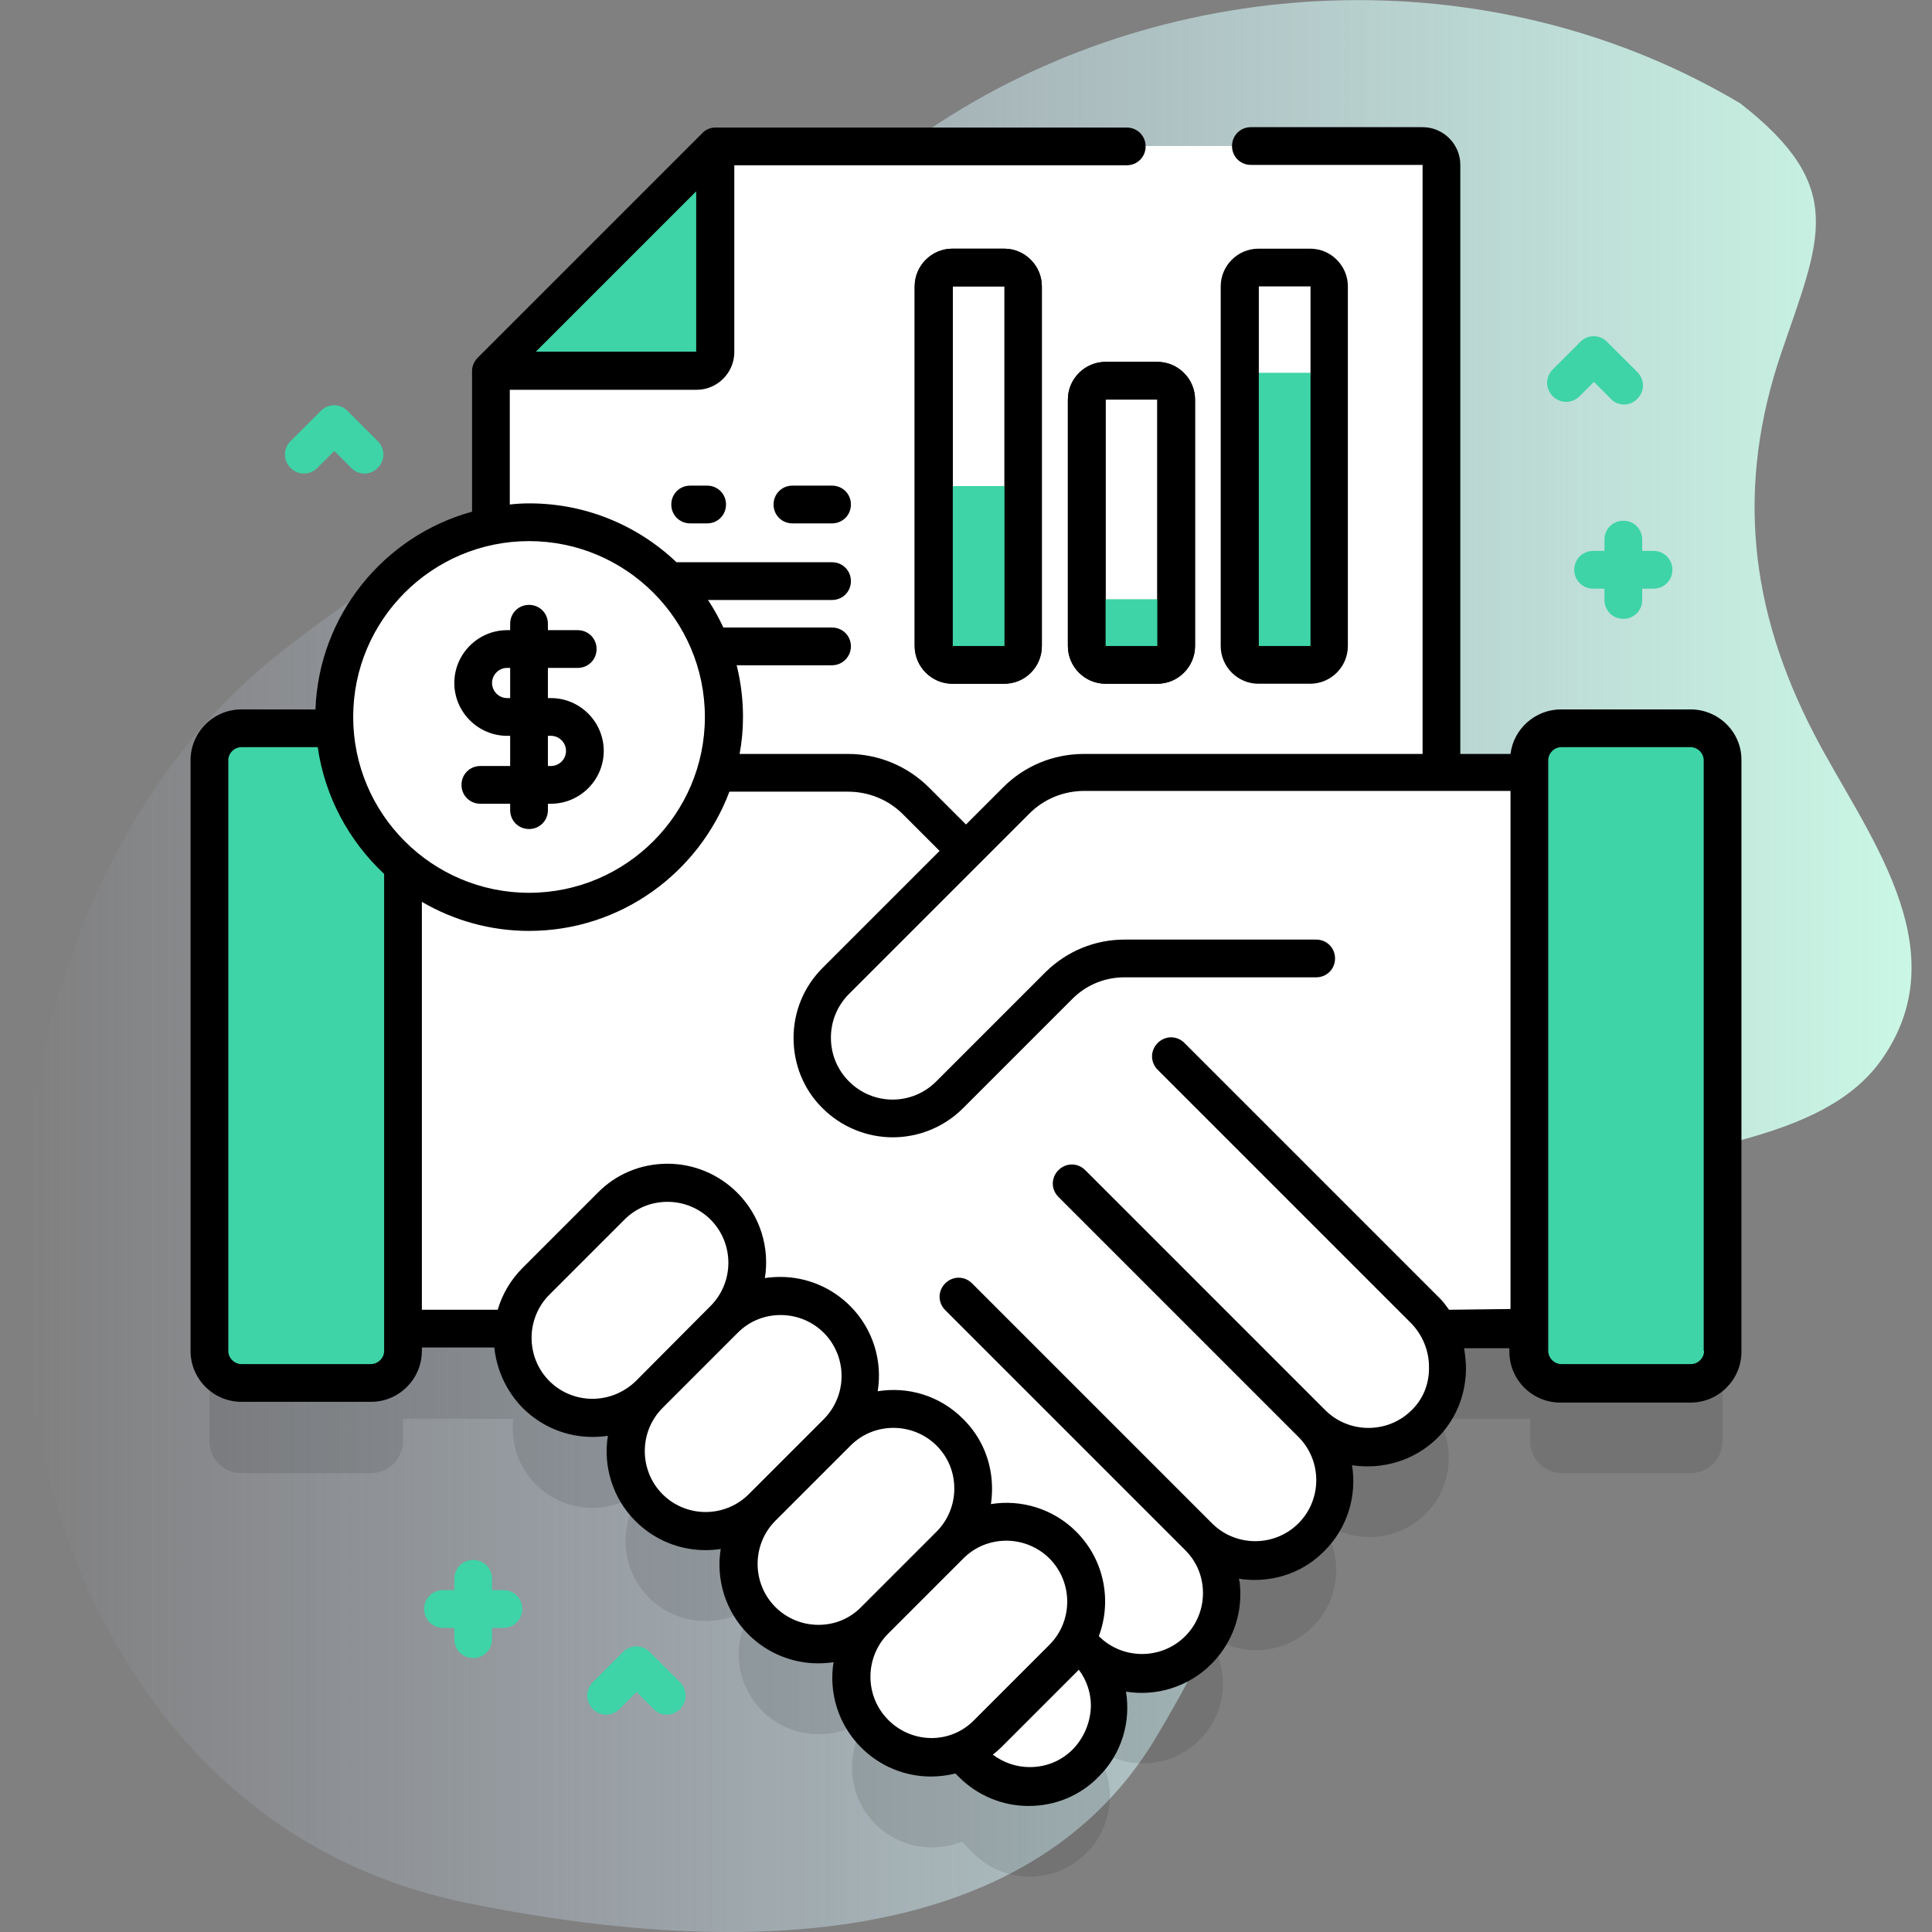 <svg width="512" height="512" viewBox="0 0 512 512" fill="none" xmlns="http://www.w3.org/2000/svg">
<rect x="0" y="0" width="512" height="512" fill="#808080" stroke="none"/>
<g clip-path="url(#clip0_2783_1220)">
<path d="M461.2 27.4C397.4 -10.6 314.9 -8.5 252.3 30.4C217.1 52.3 189.9 83.8 159.1 111C132.1 134.8 100.7 151.8 72.7 174.2C-28.5 255.6 -18.9 475.2 123.7 504.3C185.5 516.9 269.9 521 306.2 460.7C340.8 403.2 352.4 344.3 420.1 313.8C443.7 303.2 483.1 303.7 499 280.3C519.2 250.8 494.1 220.3 480.8 194.6C463.6 161.5 460 128.9 472.1 93.4C482.4 63.2 489.7 49.6 461.2 27.4Z" fill="url(#paint0_linear_2783_1220)"/>
<path opacity="0.1" d="M448 217H413.7C409 217 405.2 220.8 405.2 225.5V228.8H382V67.7C382 64.9 379.8 62.7 377 62.7H189.5L130 122.2V163.4C106.4 168.2 88.6 189 88.6 214C88.6 215 88.6 216 88.7 217H64C59.3 217 55.5 220.8 55.5 225.5V381.9C55.5 386.6 59.3 390.4 64 390.4H98.3C103 390.4 106.8 386.6 106.8 381.9V376H136C135.3 382.2 137.3 388.7 142 393.4C148.2 399.6 157.2 401.1 164.9 398.1L167.3 400.5C164.2 408.1 165.8 417.2 172 423.4C178.2 429.6 187.2 431.1 194.9 428.1L197.3 430.5C194.2 438.1 195.8 447.2 202 453.4C208.2 459.6 217.2 461.1 224.9 458.1L227.3 460.5C224.2 468.1 225.8 477.2 232 483.4C238.2 489.6 247.2 491.1 254.9 488.1L257.9 491.1C266.2 499.4 279.6 499.4 287.9 491.1C296.2 482.8 296.2 469.4 287.9 461.1C296.2 469.4 309.6 469.4 317.9 461.1C322 457 324.1 451.5 324.1 446.1C324.1 440.7 322 435.3 317.9 431.1C326.2 439.4 339.6 439.4 347.9 431.1C356.2 422.8 356.2 409.4 347.9 401.1C356.1 409.3 369.3 409.4 377.6 401.4C384.6 394.7 385.7 384.2 381.4 376H405.5V381.9C405.5 386.6 409.3 390.4 414 390.4H448C452.7 390.4 456.5 386.6 456.5 381.9V225.5C456.6 220.8 452.7 217 448 217Z" fill="black"/>
<path d="M382 284.2V43.7C382 40.9 379.8 38.7 377 38.7H189.5L130 98.2V284.2H382Z" fill="white"/>
<path d="M130 98.2H184.5C187.3 98.2 189.5 96 189.5 93.2V38.7L130 98.2Z" fill="#3ED4A7"/>
<path d="M269.3 212.3L158.5 323.1C150.1 331.5 149.9 345.4 158.5 353.7C166.8 361.7 180 361.6 188.2 353.4C179.9 361.7 179.9 375.1 188.2 383.4C196.5 391.7 209.9 391.7 218.2 383.4C209.9 391.7 209.9 405.1 218.2 413.4C226.5 421.7 239.9 421.7 248.2 413.4C239.9 421.7 239.9 435.1 248.2 443.4C256.5 451.7 269.9 451.7 278.2 443.4L369.4 352.2H423.6V204.8H287.4C280.6 204.8 274.1 207.5 269.3 212.3Z" fill="white"/>
<path d="M377.4 377.5C369.1 385.5 355.9 385.4 347.7 377.2C356 385.5 356 398.9 347.7 407.2C339.4 415.5 326 415.5 317.7 407.2C321.8 411.3 323.9 416.8 323.9 422.2C323.9 427.6 321.8 433 317.7 437.2C309.4 445.5 296 445.5 287.7 437.2C296 445.5 296 458.9 287.7 467.2C279.4 475.5 266 475.5 257.7 467.2L142.7 352.2H88.6V204.8H224.7C231.5 204.8 238 207.5 242.8 212.3L377.4 346.9C385.8 355.3 386 369.3 377.4 377.5Z" fill="white"/>
<path d="M261.9 459.4L281.8 439.5C290.1 431.2 290.1 417.8 281.8 409.5C273.5 401.2 260.1 401.2 251.8 409.5L231.9 429.4C223.6 437.7 223.6 451.1 231.9 459.4C240.2 467.7 253.6 467.7 261.9 459.4Z" fill="white"/>
<path d="M231.9 429.4L251.8 409.5C260.1 401.2 260.1 387.8 251.8 379.5C243.5 371.2 230.1 371.2 221.8 379.5L202 399.5C193.7 407.8 193.7 421.2 202 429.5C210.2 437.7 223.6 437.7 231.9 429.4Z" fill="white"/>
<path d="M202 399.5L221.9 379.6C230.2 371.3 230.2 357.9 221.9 349.6C213.6 341.3 200.2 341.3 191.9 349.6L172 369.5C163.7 377.8 163.7 391.2 172 399.5C180.3 407.7 193.7 407.7 202 399.5Z" fill="white"/>
<path d="M172 369.5L191.9 349.6C200.2 341.3 200.2 327.9 191.9 319.6C183.6 311.3 170.2 311.3 161.9 319.6L142 339.5C133.7 347.8 133.7 361.2 142 369.5C150.3 377.8 163.7 377.8 172 369.5Z" fill="white"/>
<path d="M348.7 204.8H287.3C280.5 204.8 274 207.5 269.2 212.3L221.4 260.1C213.1 268.4 213.1 282 221.4 290.3C229.7 298.6 243.3 298.6 251.6 290.3L280.6 261.3C285.2 256.7 291.4 254.1 297.9 254.1H348.7V204.8Z" fill="white"/>
<path d="M106.8 201.6V358C106.8 362.7 103 366.5 98.3 366.5H64C59.3 366.5 55.5 362.7 55.5 358V201.6C55.5 196.9 59.3 193.1 64 193.1H98.3C102.9 193 106.8 196.8 106.8 201.6Z" fill="#3ED4A7"/>
<path d="M448 366.5H413.7C409 366.5 405.2 362.7 405.2 358V201.5C405.2 196.8 409 193 413.7 193H448C452.7 193 456.5 196.8 456.5 201.5V358C456.6 362.7 452.7 366.5 448 366.5Z" fill="#3ED4A7"/>
<path d="M266.1 181.2H252.4C246.9 181.2 242.4 176.7 242.4 171.2V75.9C242.4 70.4 246.9 65.9 252.4 65.9H266.1C271.6 65.9 276.1 70.4 276.1 75.9V171.2C276.1 176.7 271.7 181.2 266.1 181.2ZM252.5 75.9V171.2H266.2V75.9H252.5Z" fill="black"/>
<path d="M247.5 128.801V171.201C247.5 174.001 249.7 176.201 252.5 176.201H266.2C269 176.201 271.2 174.001 271.2 171.201V128.801H247.5Z" fill="#3ED4A7"/>
<path d="M306.7 181.2H293C287.5 181.2 283 176.7 283 171.2V105.9C283 100.4 287.5 95.9 293 95.9H306.7C312.2 95.9 316.7 100.4 316.7 105.9V171.2C316.7 176.7 312.2 181.2 306.7 181.2ZM293 105.9V171.2H306.7V105.9H293Z" fill="black"/>
<path d="M288 158.801V171.201C288 174.001 290.2 176.201 293 176.201H306.7C309.5 176.201 311.7 174.001 311.7 171.201V158.801H288Z" fill="#3ED4A7"/>
<path d="M347.2 176.2H333.5C330.7 176.2 328.5 174 328.5 171.2V75.9C328.5 73.1 330.7 70.9 333.5 70.9H347.2C350 70.9 352.2 73.1 352.2 75.9V171.2C352.2 173.9 350 176.2 347.2 176.2Z" fill="white"/>
<path d="M328.6 98.801V171.201C328.6 174.001 330.8 176.201 333.6 176.201H347.3C350.1 176.201 352.3 174.001 352.3 171.201V98.801C352.2 98.801 328.6 98.801 328.6 98.801Z" fill="#3ED4A7"/>
<path d="M266.1 181.2H252.4C246.9 181.2 242.4 176.7 242.4 171.2V75.9C242.4 70.4 246.9 65.9 252.4 65.9H266.1C271.6 65.9 276.1 70.4 276.1 75.9V171.2C276.1 176.7 271.7 181.2 266.1 181.2ZM252.5 75.9V171.2H266.2V75.9H252.5Z" fill="black"/>
<path d="M306.7 181.2H293C287.5 181.2 283 176.7 283 171.2V105.9C283 100.4 287.5 95.9 293 95.9H306.7C312.2 95.9 316.7 100.4 316.7 105.9V171.2C316.7 176.7 312.2 181.2 306.7 181.2ZM293 105.9V171.2H306.7V105.9H293Z" fill="black"/>
<path d="M347.2 181.2H333.5C328 181.2 323.5 176.7 323.5 171.2V75.9C323.5 70.4 328 65.9 333.5 65.9H347.2C352.7 65.9 357.2 70.4 357.2 75.9V171.2C357.2 176.7 352.7 181.2 347.2 181.2ZM333.6 75.9V171.2H347.3V75.9H333.6Z" fill="black"/>
<path d="M220.5 138.7H210C207.2 138.7 205 136.5 205 133.7C205 130.9 207.2 128.7 210 128.7H220.5C223.3 128.7 225.5 130.9 225.5 133.7C225.5 136.5 223.3 138.7 220.5 138.7Z" fill="black"/>
<path d="M187.4 138.7H182.9C180.1 138.7 177.9 136.5 177.9 133.7C177.9 130.9 180.1 128.7 182.9 128.7H187.4C190.2 128.7 192.4 130.9 192.4 133.7C192.4 136.5 190.2 138.7 187.4 138.7Z" fill="black"/>
<path d="M220.5 159H164.8C162 159 159.8 156.8 159.8 154C159.8 151.2 162 149 164.8 149H220.5C223.3 149 225.5 151.2 225.5 154C225.5 156.8 223.3 159 220.5 159Z" fill="black"/>
<path d="M220.5 176.3H164.8C162 176.3 159.8 174.1 159.8 171.3C159.8 168.5 162 166.3 164.8 166.3H220.5C223.3 166.3 225.5 168.5 225.5 171.3C225.5 174 223.3 176.3 220.5 176.3Z" fill="black"/>
<path d="M140.2 241.6C168.698 241.6 191.8 218.498 191.8 190C191.8 161.503 168.698 138.4 140.2 138.4C111.702 138.4 88.6 161.503 88.6 190C88.6 218.498 111.702 241.6 140.2 241.6Z" fill="white"/>
<path d="M448 188H413.7C406.8 188 401.1 193.2 400.3 199.8H387V43.7C387 38.2 382.5 33.7 377 33.7H331.5C328.7 33.7 326.5 35.9 326.5 38.7C326.5 41.5 328.7 43.7 331.5 43.7H377V199.8H287.3C279.1 199.8 271.4 203 265.7 208.8L256 218.5L246.3 208.8C240.5 203 232.8 199.8 224.7 199.8H196C196.6 196.6 196.9 193.4 196.9 190C196.9 158.8 171.5 133.4 140.3 133.4C138.5 133.4 136.8 133.5 135.1 133.7V103.3H184.6C190.1 103.3 194.6 98.8 194.6 93.3V43.8H298.6C301.4 43.8 303.6 41.6 303.6 38.8C303.6 36 301.4 33.8 298.6 33.8H189.6C188.3 33.8 187 34.3 186.1 35.3L126.6 94.8C125.7 95.7 125.1 97 125.1 98.3V135.6C101.8 142 84.5 163 83.6 188H64C56.5 188 50.5 194.1 50.5 201.5V358C50.5 365.5 56.6 371.5 64 371.5H98.3C105.8 371.5 111.8 365.4 111.8 358V357.1H131C131.6 362.9 134.1 368.6 138.5 373.1C143.4 378 150 380.8 157 380.8C158.4 380.8 159.8 380.7 161.1 380.5C159.8 388.5 162.3 397 168.4 403.1C173.5 408.2 180.2 410.8 186.9 410.8C188.3 410.8 189.7 410.7 191 410.5C189.7 418.5 192.2 427 198.3 433.1C203.4 438.2 210.1 440.8 216.8 440.8C218.2 440.8 219.6 440.7 220.9 440.5C219.6 448.5 222.1 457 228.2 463.1C233.3 468.2 240 470.8 246.7 470.8C248.9 470.8 251.1 470.5 253.2 470L254.1 470.9C259 475.8 265.6 478.6 272.6 478.6C279.6 478.6 286.2 475.9 291.1 470.9C297.3 464.8 299.7 456.3 298.4 448.3C306.4 449.6 314.9 447.1 321 441C325.9 436.1 328.7 429.5 328.7 422.5C328.7 421.1 328.6 419.7 328.4 418.4C329.7 418.6 331.1 418.7 332.5 418.7C339.5 418.7 346.1 416 351 411C357.2 404.8 359.6 396.3 358.3 388.3C366.2 389.5 374.5 387.2 380.6 381.4C385.6 376.6 388.4 370 388.5 362.9C388.5 361 388.3 359.2 388 357.3H400V358.2C400 365.7 406.1 371.7 413.5 371.7H448C455.5 371.7 461.5 365.6 461.5 358.2V201.5C461.6 194.1 455.5 188 448 188ZM142 93.2L184.5 50.7V93.2H142ZM140.2 143.4C165.9 143.4 186.8 164.3 186.8 190C186.8 215.7 165.9 236.6 140.2 236.6C114.5 236.6 93.6 215.7 93.6 190C93.6 164.3 114.5 143.4 140.2 143.4ZM98.2 361.5H64C62.1 361.5 60.5 359.9 60.5 358V201.5C60.5 199.6 62.1 198 64 198H84.2C86.1 211.2 92.5 222.9 101.8 231.6V358C101.8 359.9 100.2 361.5 98.2 361.5ZM157 370.7C152.7 370.7 148.6 369 145.6 366C139.3 359.7 139.3 349.4 145.6 343.1L165.5 323.2C168.6 320.1 172.6 318.5 176.9 318.5C181.2 318.5 185.3 320.2 188.3 323.2C194.6 329.5 194.6 339.8 188.3 346.1L168.5 366C165.4 369 161.3 370.7 157 370.7ZM187 400.7C182.7 400.7 178.6 399 175.6 396C169.3 389.7 169.3 379.4 175.6 373.1L195.5 353.2C198.6 350.1 202.6 348.5 206.9 348.5C211.2 348.5 215.3 350.2 218.3 353.2C224.6 359.5 224.6 369.8 218.3 376.1L198.4 396C195.4 399 191.3 400.7 187 400.7ZM216.9 430.6C212.6 430.6 208.5 428.9 205.5 425.9C199.2 419.6 199.2 409.3 205.5 403L225.4 383.1C228.6 379.9 232.7 378.4 236.8 378.4C240.9 378.4 245.1 380 248.2 383.1C251.3 386.2 252.9 390.2 252.9 394.5C252.9 398.8 251.2 402.9 248.2 405.9L228.3 425.8C225.3 428.9 221.3 430.6 216.9 430.6ZM235.4 455.8C229.1 449.5 229.1 439.2 235.4 432.9L255.3 413C258.5 409.8 262.6 408.3 266.7 408.3C270.8 408.3 275 409.9 278.1 413C284.4 419.3 284.4 429.6 278.1 435.9L258.2 455.8C252 462.2 241.8 462.2 235.4 455.8ZM284.3 463.6C281.2 466.7 277.2 468.3 272.9 468.3C269.3 468.3 265.9 467.1 263.1 465C263.9 464.4 264.7 463.7 265.5 462.9L285.4 443L285.9 442.5C288 445.3 289.1 448.6 289.1 452.1C289 456.4 287.3 460.5 284.3 463.6ZM384 347.1C383.1 345.8 382.1 344.5 380.9 343.4L313.9 276.4C311.9 274.4 308.8 274.4 306.8 276.4C304.8 278.4 304.8 281.5 306.8 283.5L373.8 350.5C377 353.7 378.8 358.1 378.7 362.6C378.7 367 377 371 373.9 373.9C367.6 380 357.4 379.9 351.2 373.7L287.6 310.1C285.6 308.1 282.5 308.1 280.5 310.1C278.5 312.1 278.5 315.2 280.5 317.2L344.1 380.8C350.4 387.1 350.4 397.4 344.1 403.7C337.8 410 327.5 410 321.2 403.7L257.6 340.1C255.6 338.1 252.5 338.1 250.5 340.1C248.5 342.1 248.5 345.2 250.5 347.2L314.1 410.8C317.2 413.9 318.8 417.9 318.8 422.2C318.8 426.5 317.1 430.6 314.1 433.6C307.8 439.9 297.5 439.9 291.2 433.6C294.7 424.3 292.7 413.4 285.2 405.9C279.1 399.8 270.6 397.3 262.6 398.6C262.8 397.3 262.9 395.9 262.9 394.5C262.9 387.5 260.2 380.9 255.2 376C249 369.8 240.6 367.4 232.6 368.7C233.9 360.7 231.4 352.2 225.3 346.1C220.4 341.2 213.8 338.4 206.8 338.4C205.4 338.4 204 338.5 202.7 338.7C204 330.7 201.5 322.2 195.4 316.1C190.5 311.2 183.9 308.4 176.9 308.4C169.9 308.4 163.3 311.1 158.4 316.1L138.5 336C135.3 339.2 133.1 343 131.9 347.1H111.8V239C120.2 243.9 129.9 246.7 140.2 246.7C164.5 246.7 185.2 231.3 193.3 209.8H224.7C230.2 209.8 235.4 211.9 239.3 215.8L249 225.5L218 256.5C213 261.5 210.3 268.1 210.3 275.1C210.3 282.1 213 288.8 218 293.7C223.1 298.8 229.9 301.4 236.6 301.4C243.3 301.4 250.1 298.8 255.2 293.7L284.2 264.7C287.9 261 292.8 259 298 259H348.8C351.6 259 353.8 256.8 353.8 254C353.8 251.2 351.6 249 348.8 249H298C290.1 249 282.7 252.1 277.1 257.6L248.1 286.6C241.7 293 231.4 293 225 286.6C221.9 283.5 220.2 279.4 220.2 275C220.2 270.6 221.9 266.5 225 263.4L272.8 215.6C276.7 211.7 281.9 209.6 287.4 209.6H400.3V346.9L384 347.1ZM451.6 358C451.6 359.9 450 361.5 448.1 361.5H413.8C411.9 361.5 410.3 359.9 410.3 358V201.5C410.3 199.6 411.9 198 413.8 198H448C449.9 198 451.5 199.6 451.5 201.5V358H451.6Z" fill="black"/>
<path d="M146 185H145.2V177H153.1C155.9 177 158.1 174.8 158.1 172C158.1 169.2 155.9 167 153.1 167H145.2V165.3C145.2 162.5 143 160.3 140.2 160.3C137.4 160.3 135.2 162.5 135.2 165.3V167H134.4C126.7 167 120.4 173.3 120.4 181C120.4 188.7 126.7 195 134.4 195H135.2V203H127.3C124.5 203 122.3 205.2 122.3 208C122.3 210.8 124.5 213 127.3 213H135.2V214.7C135.2 217.5 137.4 219.7 140.2 219.7C143 219.7 145.2 217.5 145.2 214.7V213H146C153.7 213 160 206.7 160 199C160 191.3 153.7 185 146 185ZM134.4 185C132.2 185 130.4 183.2 130.4 181C130.4 178.8 132.2 177 134.4 177H135.2V185H134.4ZM146 203H145.2V195H146C148.2 195 150 196.8 150 199C150 201.2 148.2 203 146 203Z" fill="black"/>
<path d="M96.6 125.5C95.3 125.5 94 125 93.1 124L88.6 119.5L84.1 124C82.1 126 79 126 77 124C75 122 75 118.9 77 116.9L85 108.9C87 106.9 90.1 106.9 92.1 108.9L100.1 116.9C102.1 118.9 102.1 122 100.1 124C99.1 125 97.9 125.5 96.6 125.5Z" fill="#3ED4A7"/>
<path d="M176.7 454.4C175.4 454.4 174.1 453.9 173.2 452.9L168.7 448.4L164.2 452.9C162.2 454.9 159.1 454.9 157.1 452.9C155.1 450.9 155.1 447.8 157.1 445.8L165.1 437.8C167.1 435.8 170.2 435.8 172.2 437.8L180.2 445.8C182.2 447.8 182.2 450.9 180.2 452.9C179.3 453.9 178 454.4 176.7 454.4Z" fill="#3ED4A7"/>
<path d="M438.2 146H435.2V143C435.2 140.2 433 138 430.2 138C427.4 138 425.2 140.2 425.2 143V146H422.2C419.4 146 417.2 148.2 417.2 151C417.2 153.8 419.4 156 422.2 156H425.2V159C425.2 161.8 427.4 164 430.2 164C433 164 435.2 161.8 435.2 159V156H438.2C441 156 443.2 153.8 443.2 151C443.2 148.2 441 146 438.2 146Z" fill="#3ED4A7"/>
<path d="M133.4 421.4H130.4V418.4C130.4 415.6 128.2 413.4 125.4 413.4C122.6 413.4 120.4 415.6 120.4 418.4V421.4H117.4C114.6 421.4 112.4 423.6 112.4 426.4C112.4 429.2 114.6 431.4 117.4 431.4H120.4V434.4C120.4 437.2 122.6 439.4 125.4 439.4C128.2 439.4 130.4 437.2 130.4 434.4V431.4H133.4C136.2 431.4 138.4 429.2 138.4 426.4C138.4 423.6 136.2 421.4 133.4 421.4Z" fill="#3ED4A7"/>
<path d="M430.4 107.201C429.1 107.201 427.8 106.701 426.9 105.701L422.4 101.201L418.6 105.001C416.6 107.001 413.5 107.001 411.5 105.001C409.5 103.001 409.5 99.901 411.5 97.901L418.8 90.601C420.8 88.601 423.9 88.601 425.9 90.601L433.9 98.601C435.9 100.601 435.9 103.701 433.9 105.701C432.9 106.701 431.7 107.201 430.4 107.201Z" fill="#3ED4A7"/>
</g>
<defs>
<linearGradient id="paint0_linear_2783_1220" x1="5.4" y1="256.001" x2="506.602" y2="256.001" gradientUnits="userSpaceOnUse">
<stop stop-color="#D2DEFF" stop-opacity="0"/>
<stop offset="1" stop-color="#CAF7E5"/>
</linearGradient>
<clipPath id="clip0_2783_1220">
<rect width="512" height="512" fill="white"/>
</clipPath>
</defs>
</svg>
